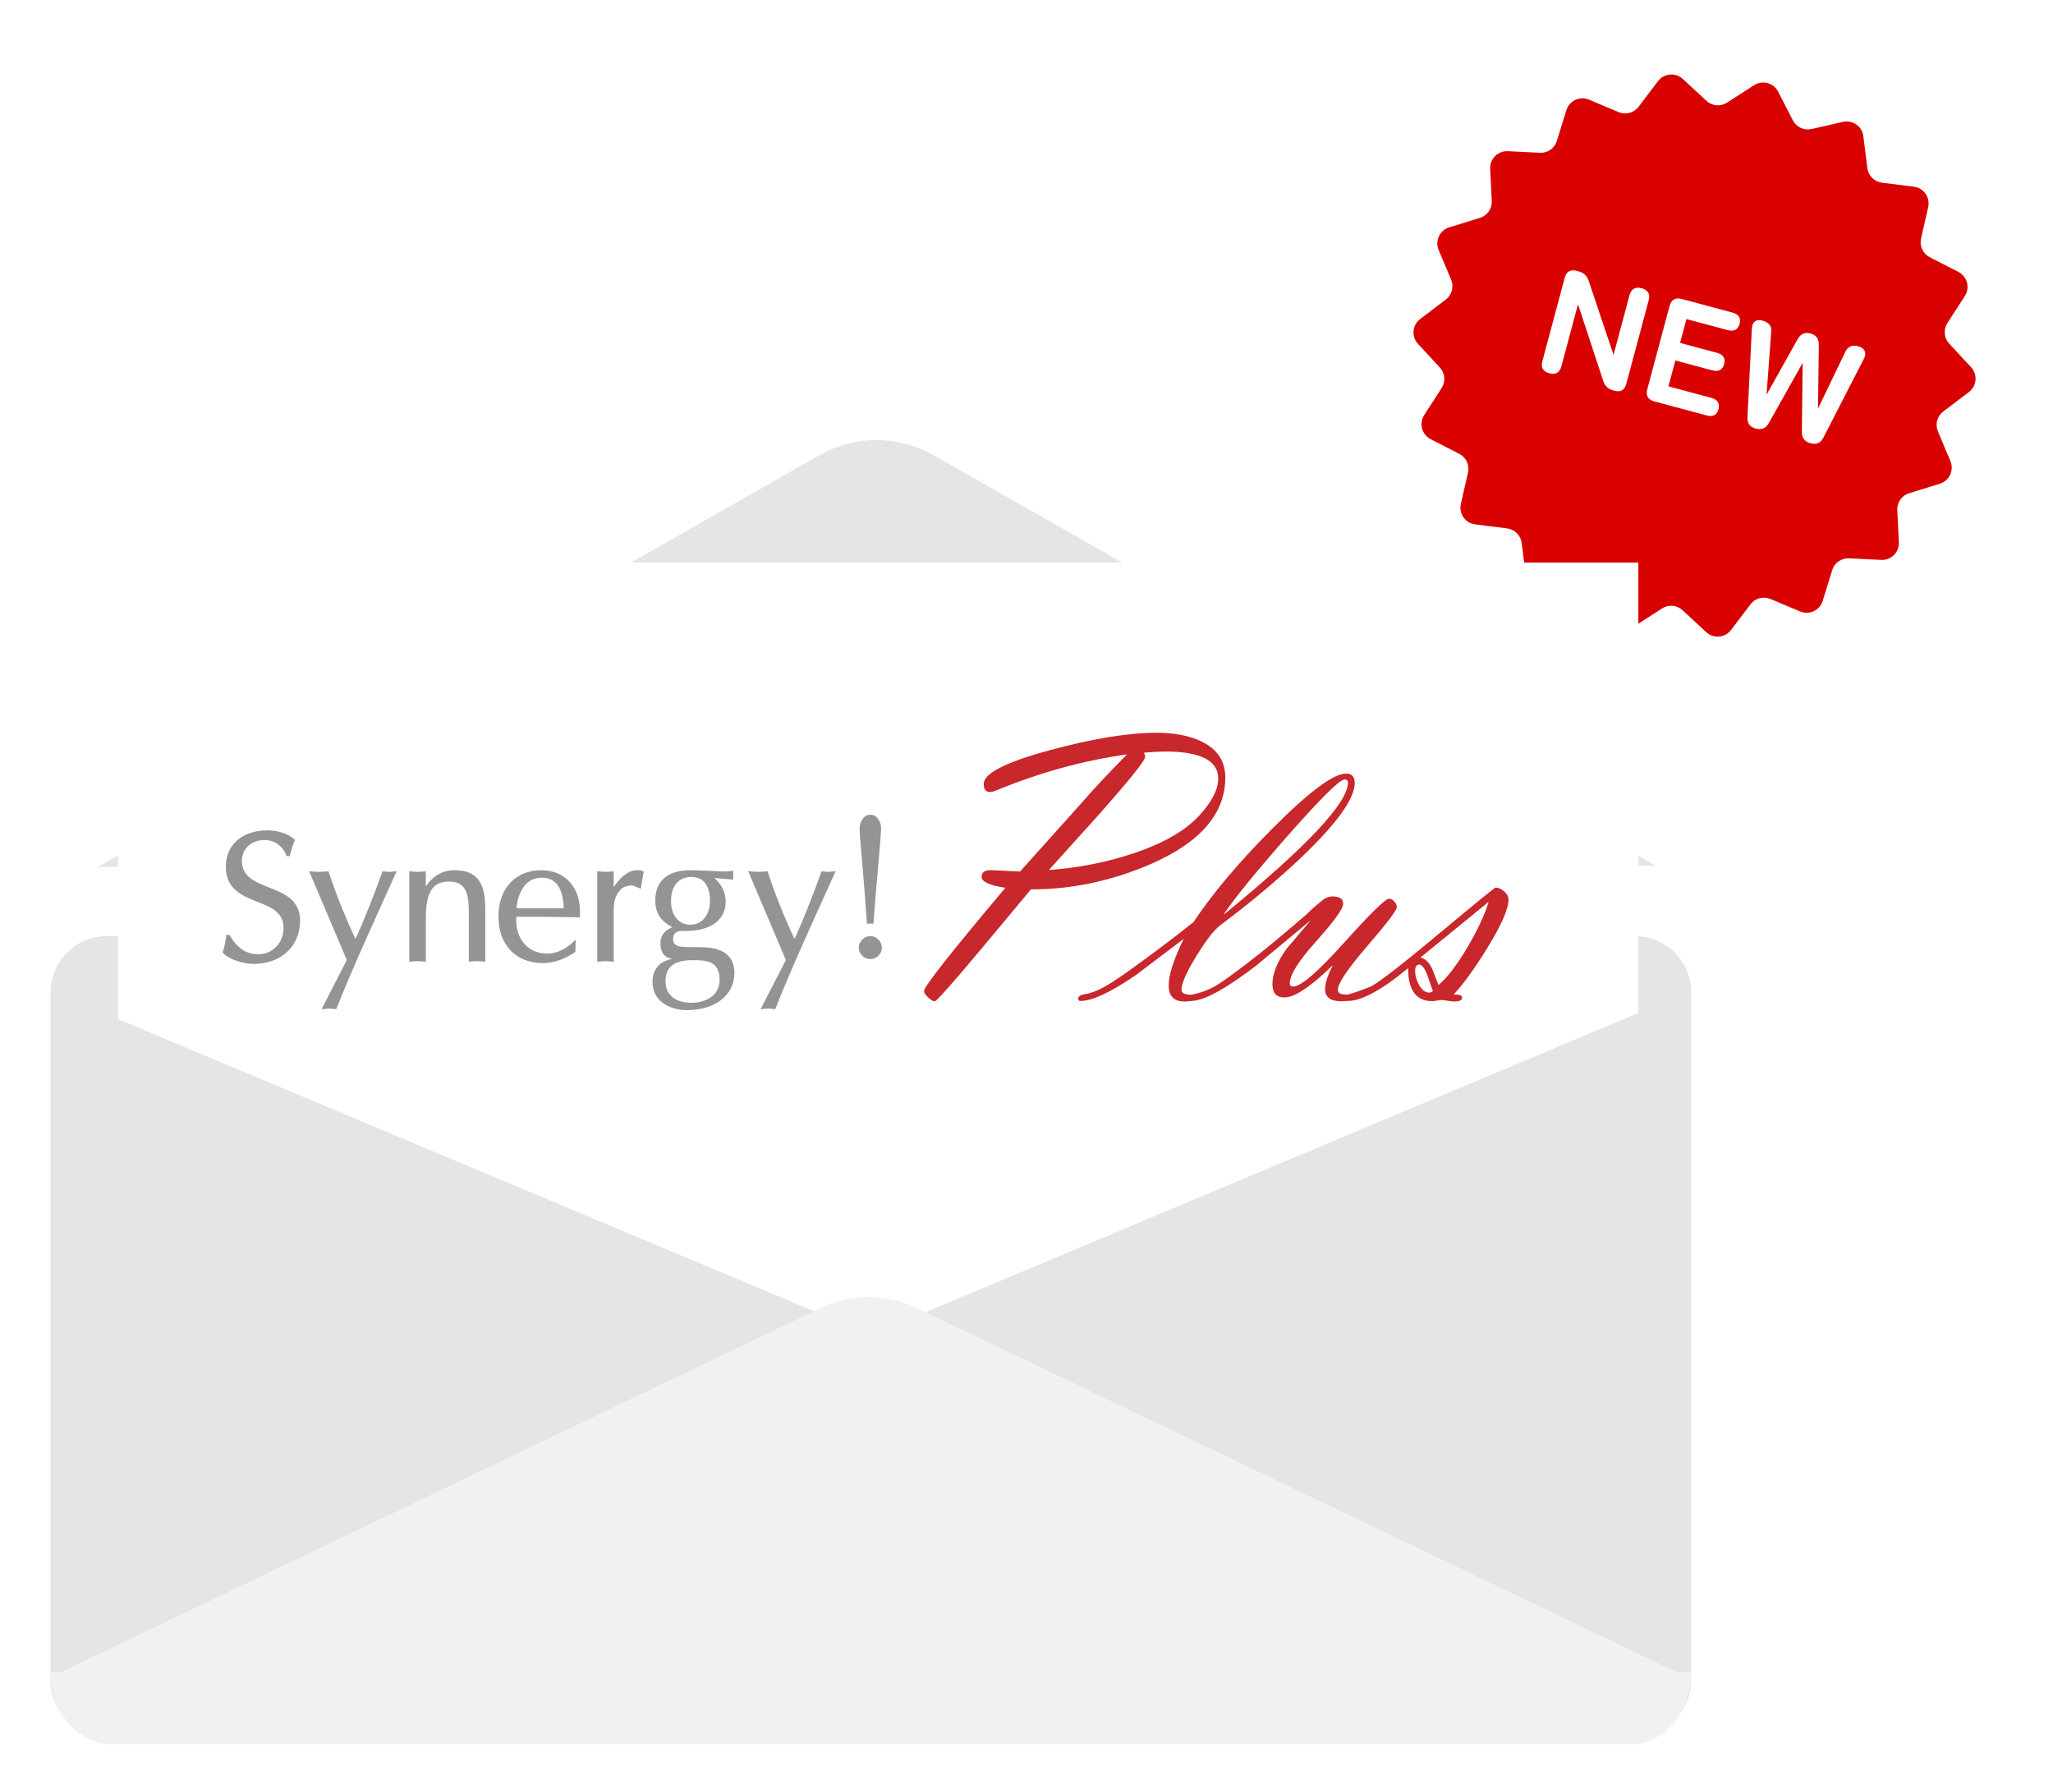 <svg width="244" height="213" viewBox="0 0 244 213" fill="none" xmlns="http://www.w3.org/2000/svg">
<path d="M208.469 10.126C209.463 9.485 210.793 9.841 211.333 10.893L213.079 14.295C213.497 15.108 214.412 15.534 215.302 15.332L219.031 14.483C220.184 14.22 221.312 15.01 221.459 16.183L221.937 19.977C222.051 20.884 222.765 21.598 223.672 21.712L227.466 22.189C228.639 22.337 229.428 23.465 229.166 24.618L228.317 28.346C228.114 29.237 228.541 30.152 229.354 30.57L232.756 32.316C233.808 32.856 234.164 34.186 233.523 35.179L231.45 38.393C230.955 39.161 231.043 40.167 231.664 40.837L234.263 43.642C235.067 44.509 234.947 45.88 234.005 46.594L230.958 48.905C230.23 49.457 229.969 50.433 230.323 51.275L231.807 54.799C232.265 55.889 231.683 57.137 230.554 57.486L226.9 58.615C226.027 58.885 225.448 59.712 225.493 60.625L225.682 64.444C225.74 65.625 224.766 66.598 223.586 66.54L219.766 66.352C218.854 66.307 218.027 66.886 217.757 67.759L216.627 71.412C216.278 72.542 215.031 73.124 213.941 72.665L210.416 71.182C209.574 70.827 208.599 71.089 208.047 71.817L205.736 74.864C205.022 75.806 203.65 75.926 202.783 75.122L199.978 72.522C199.308 71.901 198.302 71.814 197.535 72.309L194.321 74.382C193.327 75.022 191.998 74.666 191.458 73.614L189.711 70.212C189.294 69.4 188.379 68.973 187.488 69.176L183.759 70.025C182.606 70.287 181.479 69.497 181.331 68.324L180.853 64.53C180.739 63.624 180.025 62.91 179.119 62.796L175.325 62.318C174.152 62.17 173.362 61.042 173.624 59.89L174.473 56.161C174.676 55.27 174.249 54.355 173.436 53.938L170.035 52.191C168.983 51.651 168.626 50.322 169.267 49.328L171.34 46.114C171.835 45.347 171.747 44.341 171.126 43.671L168.527 40.866C167.723 39.999 167.843 38.627 168.785 37.913L171.832 35.602C172.56 35.05 172.822 34.075 172.467 33.233L170.984 29.708C170.525 28.618 171.107 27.371 172.237 27.021L175.89 25.892C176.763 25.622 177.342 24.795 177.297 23.883L177.109 20.063C177.05 18.882 178.024 17.909 179.205 17.967L183.024 18.156C183.937 18.201 184.764 17.622 185.034 16.749L186.163 13.095C186.512 11.966 187.76 11.384 188.85 11.842L192.374 13.326C193.216 13.68 194.191 13.419 194.744 12.691L197.054 9.644C197.769 8.702 199.14 8.582 200.007 9.385L202.812 11.985C203.482 12.606 204.488 12.694 205.256 12.199L208.469 10.126Z" fill="#D90000"/>
<path d="M184.138 44.359C183.385 44.157 183.111 43.674 183.316 42.909L185.962 33.033C186.167 32.268 186.646 31.986 187.399 32.188L187.643 32.254C188.222 32.409 188.613 32.781 188.816 33.369L191.768 42.173L193.664 35.097C193.869 34.332 194.354 34.052 195.119 34.257C195.872 34.459 196.147 34.942 195.942 35.707L193.295 45.583C193.09 46.348 192.629 46.634 191.91 46.441L191.719 46.39C191.116 46.229 190.725 45.857 190.546 45.275L187.546 36.16L185.576 43.514C185.371 44.279 184.892 44.561 184.138 44.359ZM196.622 47.704C195.857 47.499 195.577 47.014 195.782 46.249L198.428 36.373C198.633 35.608 199.118 35.328 199.883 35.533L205.882 37.141C206.647 37.346 206.936 37.796 206.75 38.491C206.563 39.187 206.088 39.432 205.323 39.227L200.437 37.918L199.678 40.752L204.042 41.921C204.807 42.126 205.096 42.577 204.91 43.272C204.723 43.968 204.248 44.213 203.483 44.008L199.119 42.838L198.294 45.916L203.371 47.276C204.136 47.481 204.425 47.931 204.239 48.627C204.053 49.322 203.577 49.568 202.812 49.363L196.622 47.704ZM208.669 50.932C207.974 50.746 207.647 50.298 207.688 49.588L208.205 39.105C208.232 38.677 208.349 38.38 208.556 38.211C208.777 38.035 209.068 37.994 209.427 38.091C209.833 38.199 210.124 38.364 210.3 38.586C210.48 38.795 210.55 39.093 210.508 39.48L209.951 46.915L213.664 40.288C214.015 39.674 214.521 39.456 215.182 39.633C215.843 39.81 216.171 40.252 216.168 40.959L216.071 48.555L219.306 41.837C219.605 41.184 220.108 40.953 220.815 41.142C221.221 41.251 221.487 41.44 221.613 41.71C221.74 41.98 221.702 42.305 221.501 42.686L216.711 52.006C216.392 52.641 215.879 52.864 215.172 52.675C214.488 52.491 214.148 52.046 214.151 51.339L214.245 43.127L210.222 50.286C209.871 50.9 209.353 51.115 208.669 50.932Z" fill="white"/>
<g filter="url(#filter0_d_358_255)">
<path d="M194.297 105.956H12.703C9.001 105.956 6 108.941 6 112.623V194.391C6 198.073 9.001 201.057 12.703 201.057H194.297C197.999 201.057 201 198.073 201 194.391V112.623C201 108.941 197.999 105.956 194.297 105.956Z" fill="#E5E5E5"/>
<path d="M97.366 48.802L11.633 97.732L196.759 97.589L110.959 48.793C106.753 46.396 101.582 46.406 97.376 48.802H97.366Z" fill="#E5E5E5"/>
<rect x="14.037" y="61.554" width="180.683" height="103.371" fill="white"/>
<path d="M102.795 153.669L200.917 194.848V112.481L102.795 153.669Z" fill="#E5E5E5"/>
<path d="M104.228 153.669L6.106 194.848V112.481L104.228 153.669Z" fill="#E5E5E5"/>
<path fill-rule="evenodd" clip-rule="evenodd" d="M7.207 193.441L97.552 150.143H97.543C101.156 148.413 105.362 148.413 108.966 150.143L199.311 193.441H201V193.519C201 198.203 197.729 202 193.692 202H13.308C9.271 202 6 198.203 6 193.519V193.441H6.01H7.207Z" fill="#F1F1F1"/>
<g clip-path="url(#clip0_358_255)">
<path d="M31.949 100.157C30.304 99.506 28.749 98.894 28.749 97.009C28.749 95.571 29.87 94.53 31.414 94.53C32.625 94.53 33.583 95.203 34.039 96.381L34.062 96.443H34.428L34.524 96.092C34.67 95.56 34.811 95.062 35.031 94.581L35.065 94.513L35.008 94.462C34.118 93.663 32.772 93.38 31.808 93.38C28.788 93.38 26.838 95.079 26.838 97.711C26.838 100.344 28.743 101.142 30.585 101.872C32.191 102.506 33.701 103.106 33.701 104.98C33.701 106.729 32.405 108.099 30.755 108.099C29.261 108.099 28.253 107.448 27.289 105.858L27.261 105.807H26.9L26.889 105.897C26.805 106.526 26.698 107.194 26.478 107.839L26.461 107.896L26.5 107.941C27.238 108.75 28.968 109.254 30.152 109.254C33.403 109.254 35.668 107.148 35.668 104.131C35.668 101.629 33.786 100.887 31.96 100.162" fill="#949495"/>
<path d="M46.66 98.284L46.26 98.318L45.786 98.278L45.465 98.244L45.437 98.318C44.535 100.854 43.172 104.341 42.242 106.283C40.946 103.492 39.876 100.814 39.07 98.318L39.047 98.244L38.54 98.284L37.949 98.318L37.216 98.278L36.737 98.238L36.805 98.391C36.805 98.391 41.183 108.706 41.217 108.791C41.172 108.876 38.726 113.648 38.726 113.648L38.219 114.644L38.642 114.599L39.143 114.559L39.572 114.593L39.96 114.633L39.988 114.565C41.639 110.41 43.454 106.407 45.369 102.167L47.144 98.233L46.97 98.255L46.682 98.289" fill="#949495"/>
<path d="M57.667 102.517C57.667 99.477 56.546 98.118 54.039 98.118C52.597 98.118 51.425 98.803 50.608 100.049V98.243L50.146 98.282L49.633 98.316L49.042 98.277L48.653 98.237V98.35V108.992L49.042 108.958L49.633 108.919L50.146 108.953L50.614 108.992V108.885V103.773C50.614 100.716 51.419 99.466 53.385 99.466C55.352 99.466 55.718 100.886 55.718 103.02V108.992L56.107 108.958L56.698 108.919L57.211 108.953L57.673 108.992V108.885V102.517" fill="#949495"/>
<path d="M64.368 98.118C61.252 98.118 59.241 100.286 59.241 103.637C59.241 106.988 61.315 109.156 64.52 109.156C65.788 109.156 67.185 108.675 68.351 107.837L68.391 107.809L68.419 106.371L68.244 106.541C67.236 107.515 66.137 108.03 65.072 108.03C64.008 108.03 63.033 107.651 62.374 106.932C61.709 106.207 61.354 105.188 61.354 104.028C61.354 103.903 61.36 103.779 61.371 103.649H64.374L68.92 103.717V103.62C69.027 101.888 68.599 100.456 67.67 99.471C66.853 98.599 65.681 98.118 64.374 98.118H64.368ZM67.005 102.635H61.388C61.54 100.858 62.396 99.007 64.368 99.007C66.064 99.007 66.92 100.201 66.999 102.635" fill="#949495"/>
<path d="M75.713 98.12C74.749 98.12 73.797 98.822 72.941 100.135V98.244L72.473 98.284L71.96 98.318L71.369 98.278L70.98 98.238V98.352V108.993L71.369 108.959L71.96 108.92L72.473 108.954L72.941 108.993V108.886V103.18C72.941 102.014 72.98 101.306 73.729 100.446C74.045 100.089 74.62 99.931 75.059 99.931C75.267 99.931 75.47 100.027 75.667 100.123L76.18 100.327V100.197L76.507 98.267L76.439 98.233C76.214 98.131 76.011 98.114 75.718 98.114" fill="#949495"/>
<path d="M83.408 107.261H82.005C80.647 107.261 79.999 107.12 79.999 106.305C79.999 105.988 80.084 105.75 80.253 105.591C80.563 105.297 81.104 105.325 81.363 105.342H81.476C84.462 105.342 86.248 104.034 86.248 101.832C86.248 100.768 85.775 99.817 84.907 99.047C85.347 99.087 87.144 99.234 87.144 99.234V98.17L87.026 98.192C86.479 98.283 85.972 98.3 85.476 98.237C85.465 98.237 82.417 98.124 82.417 98.124C80.794 98.068 79.588 98.413 78.827 99.155C78.202 99.766 77.881 100.632 77.881 101.73C77.881 103.202 78.523 104.17 79.904 104.878C79.154 105.229 78.495 105.721 78.495 106.78C78.495 108.184 79.233 108.524 79.83 108.648V108.671C78.365 108.965 77.548 109.928 77.548 111.411C77.548 113.704 79.656 114.751 81.617 114.751C85.008 114.751 87.285 112.968 87.285 110.313C87.285 108.331 85.938 107.278 83.391 107.278L83.408 107.261ZM82.045 104.595C81.436 104.595 80.895 104.374 80.495 103.955C79.988 103.423 79.718 102.602 79.757 101.708C79.757 100.009 80.692 98.917 82.135 98.917C83.989 98.917 84.383 100.491 84.383 101.81C84.383 103.129 83.656 104.595 82.05 104.595H82.045ZM82.157 113.873C80.242 113.873 79.098 112.911 79.098 111.303C79.098 110.55 79.301 109.984 79.706 109.577C80.242 109.045 81.121 108.795 82.394 108.807C84.101 108.807 85.521 108.982 85.521 111.15C85.521 113.155 83.707 113.873 82.157 113.873Z" fill="#949495"/>
<path d="M99.129 98.249L98.836 98.283L98.436 98.317L97.963 98.277L97.642 98.243L97.619 98.317C96.735 100.79 95.343 104.351 94.424 106.282C93.123 103.491 92.052 100.813 91.252 98.317L91.23 98.243L90.722 98.283L90.131 98.317L89.393 98.277L88.919 98.237L88.987 98.39C88.987 98.39 93.365 108.705 93.399 108.79C93.354 108.875 90.931 113.596 90.931 113.596L90.396 114.643L90.813 114.598L91.314 114.558L91.742 114.592L92.131 114.632L92.159 114.564C93.81 110.409 95.619 106.412 97.535 102.177L99.315 98.237L99.141 98.26" fill="#949495"/>
<path d="M104.712 93.228C104.712 93.653 104.599 95.068 104.385 97.474C104.165 99.886 103.974 102.218 103.81 104.466H103.033C102.886 102.218 102.706 99.886 102.492 97.474C102.278 95.062 102.165 93.647 102.165 93.228C102.165 92.747 102.283 92.345 102.526 92.017C102.762 91.689 103.072 91.524 103.444 91.524C103.816 91.524 104.12 91.689 104.363 92.011C104.599 92.334 104.723 92.741 104.723 93.228H104.712ZM104.808 107.324C104.808 107.698 104.672 108.021 104.402 108.281C104.132 108.547 103.81 108.677 103.439 108.677C103.067 108.677 102.745 108.542 102.475 108.281C102.205 108.021 102.069 107.698 102.069 107.324C102.069 106.951 102.205 106.628 102.475 106.356C102.745 106.085 103.067 105.949 103.439 105.949C103.81 105.949 104.132 106.085 104.402 106.356C104.672 106.628 104.808 106.951 104.808 107.324Z" fill="#949495"/>
<path d="M122.531 100.391L116.564 107.546C113.127 111.645 111.307 113.7 111.093 113.7C110.896 113.7 110.636 113.547 110.31 113.241C109.983 112.936 109.819 112.681 109.819 112.466C109.819 111.951 113.042 107.863 119.488 100.21C117.606 99.921 116.665 99.491 116.665 98.913C116.665 98.336 117.06 98.087 117.849 98.115L121.235 98.273L128.543 90.127C129.726 88.74 131.524 86.821 133.946 84.353C128.74 85.083 123.573 86.504 118.457 88.616C118.125 88.751 117.86 88.82 117.663 88.82C117.161 88.82 116.913 88.502 116.913 87.863C116.913 86.617 119.505 85.287 124.695 83.877C129.833 82.479 134.093 81.783 137.462 81.783C139.609 81.783 141.395 82.134 142.815 82.83C144.692 83.742 145.627 85.162 145.627 87.099C145.627 91.373 142.691 94.792 136.826 97.362C132.183 99.383 127.416 100.396 122.537 100.396L122.531 100.391ZM135.964 84.149C136.054 84.347 136.099 84.517 136.099 84.653C136.099 85.078 134.29 87.336 130.673 91.429L124.661 98.092C127.94 97.866 131.135 97.254 134.234 96.269C138.06 95.052 140.849 93.479 142.607 91.543C144.06 89.929 144.787 88.491 144.787 87.229C144.787 85.083 142.686 84.013 138.482 84.013C137.862 84.013 137.023 84.058 135.964 84.149Z" fill="#C8272B"/>
<path d="M140.658 106.296L135.058 110.536C132.038 112.619 129.818 113.655 128.415 113.655C128.234 113.655 128.144 113.565 128.144 113.389C128.144 113.106 128.426 112.925 128.984 112.834C129.62 112.744 130.353 112.472 131.187 112.014C132.184 111.481 133.886 110.321 136.292 108.526C138.044 107.247 139.898 105.837 141.847 104.286C144.101 100.895 147.2 97.216 151.144 93.247C155.528 88.837 158.469 86.635 159.968 86.635C160.661 86.635 161.01 87.008 161.01 87.75C161.01 89.664 158.773 92.726 154.305 96.932C151.482 99.576 148.406 102.135 145.087 104.609C144.315 105.186 143.357 106.415 142.208 108.289C141.013 110.208 140.422 111.566 140.422 112.353C140.422 112.733 140.839 112.925 141.667 112.925C141.864 112.925 141.96 113.044 141.96 113.282C141.96 113.576 141.566 113.723 140.771 113.723C139.52 113.723 138.9 113.084 138.9 111.81C138.9 110.536 139.492 108.725 140.67 106.296H140.658ZM159.805 87.337C159.213 87.337 156.88 89.658 152.806 94.294C148.924 98.733 146.456 101.784 145.397 103.437C155.274 95.364 160.21 90.117 160.21 87.699C160.21 87.456 160.075 87.331 159.805 87.331V87.337Z" fill="#C8272B"/>
<path d="M158.441 109.368C155.81 111.95 153.872 113.24 152.638 113.24C151.703 113.24 151.229 112.714 151.229 111.666C151.229 110.438 151.776 109.057 152.863 107.517L155.788 104.052L149.302 109.453C145.645 112.25 143.076 113.648 141.594 113.648C141.414 113.648 141.324 113.552 141.324 113.353C141.324 113.093 141.543 112.923 141.983 112.827C142.541 112.719 143.2 112.493 143.955 112.142C144.834 111.734 146.682 110.41 149.511 108.179C150.812 107.16 152.722 105.569 155.247 103.396C155.669 102.954 156.351 102.354 157.286 101.595C157.664 101.352 158.013 101.233 158.329 101.233C159.208 101.233 159.642 101.522 159.642 102.099C159.642 102.677 158.582 104.165 156.469 106.521C154.351 108.876 153.292 110.551 153.292 111.553C153.292 111.814 153.427 111.944 153.697 111.944C154.604 111.944 156.622 110.206 159.754 106.724C162.882 103.248 164.662 101.505 165.085 101.505C165.299 101.505 165.507 101.618 165.71 101.833C165.913 102.054 166.014 102.28 166.014 102.507C166.014 102.869 164.848 104.409 162.51 107.121C160.171 109.832 159.005 111.57 159.005 112.329C159.005 112.68 159.264 112.861 159.777 112.878C160.29 112.895 160.549 113.025 160.549 113.263C160.549 113.552 160.166 113.693 159.405 113.693C158.126 113.693 157.484 113.206 157.484 112.233C157.484 111.536 157.799 110.58 158.436 109.362L158.441 109.368Z" fill="#C8272B"/>
<path d="M167.354 109.761C164.21 112.36 161.821 113.656 160.187 113.656C160.007 113.656 159.917 113.56 159.917 113.373C159.917 113.09 160.069 112.914 160.373 112.835C160.931 112.699 161.793 112.394 162.959 111.924C164.047 111.335 166.813 109.178 171.259 105.464C175.479 101.949 177.637 100.188 177.744 100.188C178.094 100.188 178.437 100.341 178.775 100.641C179.113 100.941 179.288 101.27 179.288 101.62C179.288 102.724 178.426 104.677 176.702 107.468C175.203 109.88 173.896 111.686 172.78 112.88C173.445 112.88 173.777 113.005 173.777 113.254C173.777 113.565 173.456 113.724 172.814 113.724C172.645 113.724 172.397 113.696 172.07 113.633C171.743 113.571 171.496 113.543 171.326 113.543C171.208 113.543 171.022 113.565 170.78 113.611C170.538 113.656 170.357 113.679 170.233 113.679C168.312 113.679 167.354 112.371 167.354 109.761ZM170.301 112.473L169.664 110.661C169.332 109.772 169.005 109.331 168.689 109.331C168.357 109.331 168.188 109.591 168.188 110.112C168.188 110.633 168.34 111.171 168.639 111.72C168.988 112.348 169.394 112.66 169.861 112.66C170.042 112.66 170.188 112.597 170.29 112.478L170.301 112.473ZM170.96 111.765C172.02 110.882 173.18 109.359 174.454 107.197C175.631 105.187 176.454 103.415 176.927 101.875L168.808 108.504C169.366 108.595 169.833 109.042 170.216 109.835L170.966 111.76L170.96 111.765Z" fill="#C8272B"/>
</g>
</g>
<defs>
<filter id="filter0_d_358_255" x="0.701" y="47" width="205.597" height="165.597" filterUnits="userSpaceOnUse" color-interpolation-filters="sRGB">
<feFlood flood-opacity="0" result="BackgroundImageFix"/>
<feColorMatrix in="SourceAlpha" type="matrix" values="0 0 0 0 0 0 0 0 0 0 0 0 0 0 0 0 0 0 127 0" result="hardAlpha"/>
<feOffset dy="5.299"/>
<feGaussianBlur stdDeviation="2.649"/>
<feComposite in2="hardAlpha" operator="out"/>
<feColorMatrix type="matrix" values="0 0 0 0 0 0 0 0 0 0 0 0 0 0 0 0 0 0 0.25 0"/>
<feBlend mode="normal" in2="BackgroundImageFix" result="effect1_dropShadow_358_255"/>
<feBlend mode="normal" in="SourceGraphic" in2="effect1_dropShadow_358_255" result="shape"/>
</filter>
<clipPath id="clip0_358_255">
<rect width="153.581" height="33.708" fill="white" transform="translate(26.455 81.778)"/>
</clipPath>
</defs>
</svg>
